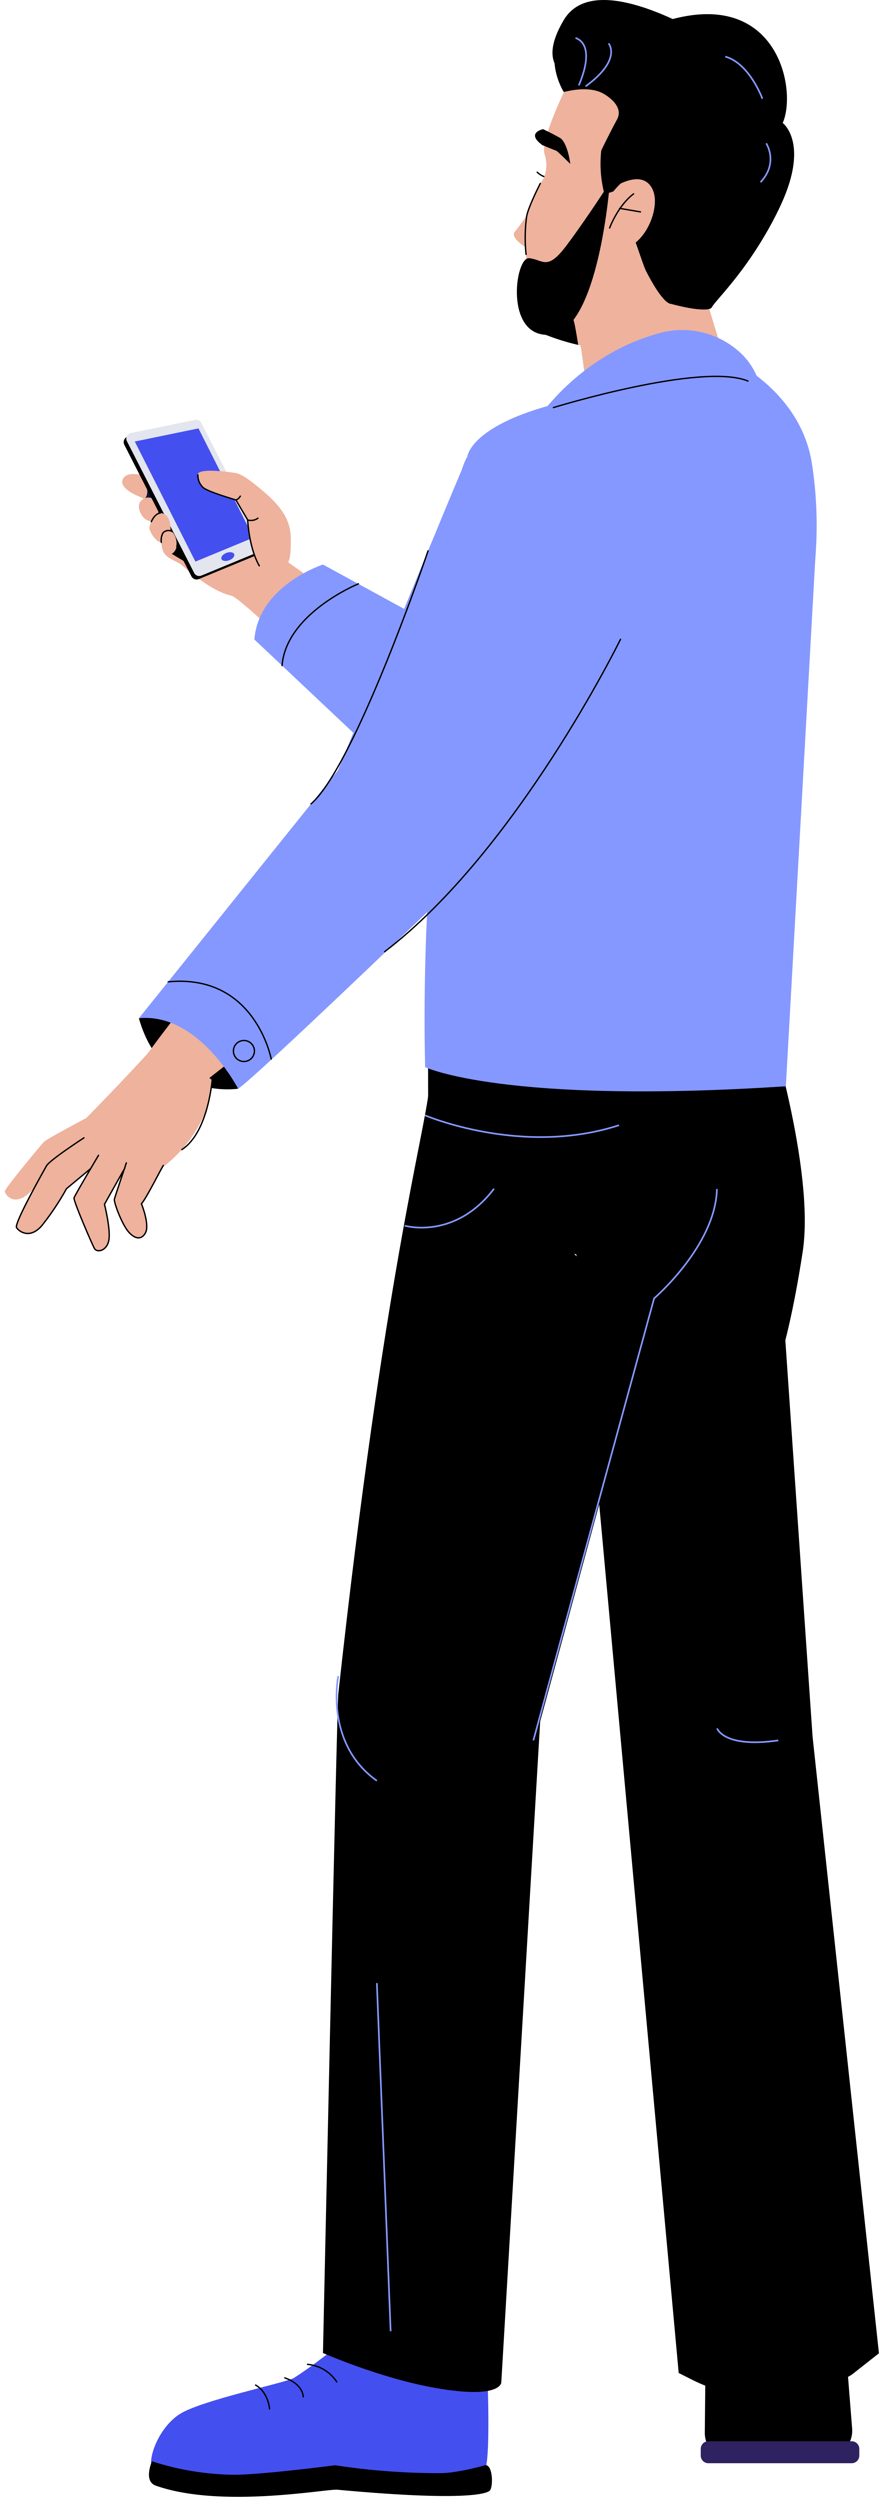 <?xml version="1.0" encoding="UTF-8"?> <svg xmlns="http://www.w3.org/2000/svg" width="138" height="391" fill="none"><path d="M27.94 87.913s5.611 5.38 9.28 5.36c3.668-.021 7.529-2.054 7.919-5.804.39-3.751-4.175-7.714-7.016-9.076-2.84-1.362-8.733-2.813-10.499.63-1.765 3.443.315 8.89.315 8.89ZM26.694 79.885l-5.257-2.375c-.753-.335-2.778-1.368-2.217-2.566.684-1.458 3.422-.89 8.897 1.239" fill="#EEB29D"></path><path d="M22.628 78.024s1.37-1.191-.848-3.847l2.443.35 1.191 3.613-1.006.685-1.78-.801Z" fill="#05173F"></path><path d="M23.024 81.131c.924 1.246 6.236.11 6.236.11l.978-2.355-6.358-.328s-2.026.958-.855 2.573Z" fill="#FF7900"></path><path d="M23.615 77.894c.331.118.615.342.808.636a4.36 4.36 0 0 1 .355 2.286s.22 1.095.685 1.047c.465-.047 1.71-.061 1.71-.061l-1.895-3.71s-.87-.068-1.663-.198Z" fill="#05173F"></path><path d="M43.388 86.463c.971 2.053 46.417 30.066 46.417 30.066l-12.19 16.494S39.795 94.696 36.27 93.17c-3.525-1.526 7.118-6.707 7.118-6.707ZM22.54 81.028c.308.308 1.294.829 1.738.199a2.403 2.403 0 0 0 .343-2.327 1.472 1.472 0 0 0-2.437-.684c-.951.773-.185 2.306.356 2.812Z" fill="#EEB29D"></path><path d="m40.251 86.784-9.143 3.778a.917.917 0 0 1-1.157-.424L19.452 69.564a.903.903 0 0 1 .623-1.3l10.02-2.053a.904.904 0 0 1 .992.472l9.623 18.87a.91.91 0 0 1-.459 1.231Z" fill="#000"></path><path d="m40.663 86.237-9.143 3.778a.89.89 0 0 1-1.15-.424L19.864 69.017a.904.904 0 0 1 .623-1.294l10.027-2.053a.904.904 0 0 1 .985.472l9.623 18.856a.896.896 0 0 1-.459 1.239Z" fill="#E3E5EF"></path><path d="m21.089 69.051 9.965-2.053 8.61 17.076-9.089 3.757-9.486-18.78ZM34.643 87.419c-.118-.32.233-.744.786-.95.553-.206 1.097-.114 1.216.205.118.319-.234.744-.786.95-.553.205-1.097.113-1.216-.205Z" fill="#444FEF"></path><path d="M40.334 76.121s-2.314-2.005-3.539-2.163c-.896-.116-4.442-.643-5.592-.089-.739.363.076 2.252.87 2.601a43.914 43.914 0 0 0 4.79 1.739l1.835 3.107c.03 2.12.476 4.213 1.314 6.16 1.417 3.388 3.32 2.121 3.32 2.121s1.991-.287 2.121-3.422c.13-3.134.445-5.667-5.12-10.054Z" fill="#EEB29D"></path><path d="M30.964 74.28a2.602 2.602 0 0 0 .815 1.964c.76.685 4.872 1.841 5.14 1.965l1.834 3.107s.17 4.257 1.813 7.172" stroke="#000" stroke-width=".214" stroke-linecap="round" stroke-linejoin="round"></path><path d="M36.911 78.209c.293-.12.535-.338.685-.616M38.754 81.316a1.802 1.802 0 0 0 1.602-.28" stroke="#000" stroke-width=".214" stroke-linecap="round" stroke-linejoin="round"></path><path d="M24.667 84.615a4.106 4.106 0 0 1-1.293-1.944c-.082-.61.979-2.854 2.176-2.34 1.198.513 1.143 2.107 1.136 3.524.038.194.064.39.076.588-.028.528-1.486.562-2.095.172Z" fill="#EEB29D"></path><path d="M26.474 82.938c-.78-.034-1.52.63-1.198 1.841.322 1.212.89 1.711 1.896 1.164 1.006-.548.158-2.964-.698-3.005Z" fill="#EEB29D"></path><path d="M25.216 84.47c.003.634.116 1.262.336 1.856.22.325.49.614.8.855.582.37 1.814.945 1.985 1.102.28.246-.102-1.218-.363-1.56a8.587 8.587 0 0 1-.684-1.294l-2.074-.958Z" fill="#EEB29D"></path><path d="M23.676 81.596s.493-1.259 1.41-1.368" stroke="#000" stroke-width=".214" stroke-linecap="round" stroke-linejoin="round"></path><path d="M27.625 85.142a1.588 1.588 0 0 1-.746 1.478l2.156 1.3-1.41-2.778Z" fill="#000"></path><path d="M25.242 84.827a2.382 2.382 0 0 1 .26-1.485 1.156 1.156 0 0 1 1.41-.226" stroke="#000" stroke-width=".214" stroke-linecap="round" stroke-linejoin="round"></path><path d="M76.142 368.333s.76 15.871-.26 17.904c-1.02 2.033-21.162 1.732-25.22 1.732-4.06 0-26.412-.842-26.926-2.238-.513-1.397 1.061-6.016 4.36-8.172 3.299-2.156 16.789-4.956 17.904-5.674 4.956-3.176 7.748-6.16 10.164-6.687 2.416-.527.547 2.115 8.671 3.641 8.125 1.526 11.307-.506 11.307-.506Z" fill="#444FEF"></path><path d="M50.532 88.29S40.464 91.541 39.8 100.014L72.5 130.833l15.126-22.277L50.532 88.29Z" fill="#8598FF"></path><path d="M76.012 385.518c1.143.165 1.143 3.423.637 3.977-.507.554-4.237 1.69-23.873-.123-1.642-.151-18.198 2.977-28.403-.637-1.985-.684-.595-3.812-.595-3.812a43.063 43.063 0 0 0 12.825 2.115c4.38 0 15.831-1.492 15.831-1.492a107.01 107.01 0 0 0 16.337 1.239c2.765.027 7.241-1.267 7.241-1.267Z" fill="#000"></path><path d="M44.564 371.885c2.922 1.02 2.881 2.963 2.881 2.963M39.992 373.007c1.992 1.123 2.184 3.723 2.184 3.723M48.122 369.77a6.106 6.106 0 0 1 4.566 2.738" stroke="#000" stroke-width=".214" stroke-linecap="round" stroke-linejoin="round"></path><path d="m111.945 367.888 18.732-1.15a1.684 1.684 0 0 1 1.739 1.595l.91 11.464c.171 2.142-1.259 4.003-3.114 4.045l-16.693.342c-1.793 0-3.265-1.657-3.244-3.744l.109-10.855a1.713 1.713 0 0 1 1.561-1.725" fill="#000"></path><path d="M133.258 385.231H110.83a1.194 1.194 0 0 1-1.102-.74 1.179 1.179 0 0 1-.089-.458v-1.047a1.191 1.191 0 0 1 1.191-1.191h22.428a1.191 1.191 0 0 1 1.191 1.191v1.047a1.196 1.196 0 0 1-.346.847 1.2 1.2 0 0 1-.845.351Z" fill="#2E2261"></path><path d="M119.925 158.819s7.659 24.003 5.66 36.993c-10.649 69.256-33.803.807-34.672.616-.87-.192-23.51-8.494-23.729-9.144-.219-.65-.212-25.036-.212-25.036l52.953-3.429Z" fill="#000"></path><path d="m100.986 208.747-16.467 60.462-6.084 103.388s0 2.669-10.266.869c-8.713-1.526-17.638-5.475-17.638-5.475s2.183-101.068 2.396-103.046c7.145-65.239 13.558-87.824 14.208-94.682" fill="#000"></path><path d="m120.979 182.014 6.16 89.604 10.382 96.42-4.298 3.381a26.225 26.225 0 0 1-24.899.774l-2.135-1.075-16.748-182.972" fill="#000"></path><path d="m90.948 54.637 2.196 16.235 23.647-4.45s-4.88-14.372-6.433-20.388c-.083-.328-1.41-3.668-2.56-6.646a9.97 9.97 0 0 0-5.279-5.529 9.958 9.958 0 0 0-7.643-.158l-.253.103c-8.254 3.387-3.675 20.833-3.675 20.833Z" fill="#EEB29D"></path><path d="m127.748 84.088-4.791 85.798c-44.104 2.888-56.437-2.991-56.437-2.991s-.636-20.471 1.472-38.772c1.184-10.335 2.628-41.475 2.628-41.475" fill="#8598FF"></path><path d="m70.969 96.537 56.409-7.343a62.84 62.84 0 0 0-.342-16.693c-1.916-12.245-14.373-17.11-14.373-17.11s-9.677 3.1-27.342 8.212c-11.82 3.422-12.197 7.803-12.197 7.803s-3.654 5.386-2.155 25.131Z" fill="#8598FF"></path><path d="M82.18 68.442s6.475-12.32 20.882-16.31a13.41 13.41 0 0 1 12.395 2.697 10.588 10.588 0 0 1 3.299 4.969" fill="#8598FF"></path><path d="M86.593 63.74s23.181-7.132 30.436-4.148" stroke="#000" stroke-width=".214" stroke-linecap="round" stroke-linejoin="round"></path><path d="M93 85.155s-1.369-6.2-7.638-12.655a12.183 12.183 0 0 0-9.931-3.908" stroke="url(#a)" stroke-width=".261" stroke-miterlimit="10"></path><path d="M94.266 45.172s.952 3.538-.089 5.763" stroke="#05173F" stroke-width=".266" stroke-linecap="round" stroke-linejoin="round"></path><path d="M85.055 29.806c0 .055-2.738 3.977-2.738 4.025a30.208 30.208 0 0 1-1.759 2.402c-.643.787.842 1.89 1.67 2.423l1.56.835" fill="#EEB29D"></path><path d="M108.229 20.91a8.392 8.392 0 0 0-1.619-7.457 8.377 8.377 0 0 0-6.99-3.056c-3.902.232-7.707.52-9.46.8-.76.117-1.895 3.156-1.964 3.3-1.232 2.634-3.47 7.808-2.998 9.581a5.208 5.208 0 0 1-.273 4.107v-.062a28.132 28.132 0 0 0-2.533 5.55c0 .055-.089.09-.102.151a13.217 13.217 0 0 0 0 4.894c.054 2.45.465 8.158 1.369 11.176 0 0 .568 2.054.876 2.136.308.082 6.803 2.86 8.5 1.848 2.998-1.807 8.521-7.7 8.521-7.7l6.673-25.269Z" fill="#EEB29D"></path><path d="M117.221 9.945S94.053-6.803 88.188 3.169C77.79 20.848 117.22 9.945 117.22 9.945Z" fill="#000"></path><path d="M84.054 26.932c.445.435 1.01.728 1.622.842" stroke="#000" stroke-width=".214" stroke-linecap="round" stroke-linejoin="round"></path><path d="M86.423 51.728c-.28-.095-2.902-6.98-3.32-10.423v-.13a5.783 5.783 0 0 1 0-.883l-.075-.048c-.157-1.56-.246-3.504-.287-4.928v-.11c.472-3.421 3.6-6.501 3.6-6.501v.061c.585-1.58.624-3.31.11-4.914-.473-1.766 1.765-6.933 2.997-9.582l.712-3.073c-.76.117-1.896 3.155-1.964 3.3-1.232 2.634-3.47 7.808-2.998 9.581a5.21 5.21 0 0 1-.274 4.107v-.062a28.129 28.129 0 0 0-2.532 5.55c0 .055-.089.09-.103.151a10.826 10.826 0 0 0 0 4.894c.055 2.45.466 8.158 1.37 11.176 0 0 .567 2.053.875 2.136.144.048 1.636.684 3.354 1.225-.856-.733-1.335-1.485-1.465-1.527Z" fill="#EEB29D"></path><path d="M95.416 28.547s-3.826 5.941-6.844 9.931c-3.018 3.99-3.6 2.088-5.804 1.903-2.204-.185-3.901 12.545 3.354 11.97 7.597-.609 9.294-23.804 9.294-23.804Z" fill="#000"></path><path d="M84.541 28.684s-1.814 3.511-2.135 5.113a24.895 24.895 0 0 0-.096 5.988" stroke="#000" stroke-width=".214" stroke-linecap="round" stroke-linejoin="round"></path><path d="M88.202 14.373s-3.12-4.907-.225-9.24c0 0-5.839 6.099 14.591-1.307 18.918-6.857 22.264 10.068 19.896 15.407 0 0 4.182 3.073-.246 12.71C117.79 41.578 111.493 46.93 111 48.004c-.492 1.075-5.988-.486-5.988-.486s-1.102.384-3.929-5.126c-.472-.91-2.101-6.16-2.676-7.11-4.51-7.653-1.177-5.75-1.177-5.75l-2.649.856a18.773 18.773 0 0 1-.506-6.845c0-.04 1.32-2.737 2.464-4.852 1.245-2.286-2.136-4.038-2.232-4.107-2.553-1.314-6.064-.13-6.105-.212Z" fill="#000"></path><path d="M122.197 31.942c-4.421 9.643-10.321 15.057-10.814 16.104-.492 1.047-6.392-.527-6.392-.527" fill="#000"></path><path d="M95.217 6.783s2.19 2.498-3.6 6.728M90.045 5.934c2.053.74 2.183 3.511.52 7.412" stroke="#8598FF" stroke-width=".261" stroke-miterlimit="10"></path><path d="M88.929 49.696a12.038 12.038 0 0 1-4.161 2.416c1.845.769 3.752 1.38 5.7 1.827-.697-4.284-.807-4.86-1.54-4.243ZM37.255 170.263S25.38 172.2 21.732 159.244c0 0 15.906-3.532 15.523 11.019ZM84.869 22.702s2.053.842 2.183.876c.13.035 2.176 2.053 2.176 2.053s-.342-2.915-1.43-3.942c-.24-.219-2.813-1.492-2.813-1.492s-2.792.562-.116 2.505Z" fill="#000"></path><path d="M119.289 15.448s-1.998-5.524-5.817-6.598M119.883 22.415s1.985 3.005-.89 6.085" stroke="#8598FF" stroke-width=".261" stroke-miterlimit="10"></path><path d="M68.608 137.568c-4.935 7.857-29.102 25.597-36.822 31.791-7.72 6.194-13.14 6.523-13.059 2.738.082-3.785 27.377-36.452 34.625-43.454 15.167-14.729 19.89 1.547 15.256 8.925Z" fill="#EEB29D"></path><path d="M24.927 162.734c-3.066 3.504-10.41 11.142-12.203 12.888-1.793 1.745-.814 4.975 2.389 6.81 3.203 1.834 5.557 3.497 9.91.424s8.008-8.514 8.213-13.901" fill="#EEB29D"></path><path d="M25.55 182.267c-.533.883-2.737 5.284-3.421 5.989 0 0 1.368 3.34.595 4.62-.773 1.28-1.889.616-2.614-.219-1.04-1.198-2.327-4.641-2.211-5.113.116-.472 1.868-5.674 1.868-5.674" fill="#EEB29D"></path><path d="M25.55 182.267c-.533.883-2.737 5.284-3.421 5.989 0 0 1.368 3.34.595 4.62-.773 1.28-1.889.616-2.614-.219-1.04-1.198-2.327-4.641-2.211-5.113.116-.472 1.868-5.674 1.868-5.674" stroke="#000" stroke-width=".214" stroke-linecap="round" stroke-linejoin="round"></path><path d="M13.465 174.875s-6.249 3.299-6.646 3.751c-.397.452-6.119 7.269-6.07 7.713.047.445 1.368 2.403 3.736.308a43.718 43.718 0 0 0 4.73-5.16l4.14-2.17" fill="#EEB29D"></path><path d="M13.134 177.949s-5.352 3.476-5.858 4.38c-.507.903-5.099 9.027-4.688 9.664.41.636 2.094 1.827 3.942-.294a41.322 41.322 0 0 0 3.874-5.797l5.352-4.449" fill="#EEB29D"></path><path d="M13.134 177.949s-5.352 3.476-5.858 4.38c-.507.903-5.099 9.027-4.688 9.664.41.636 2.094 1.827 3.942-.294a41.322 41.322 0 0 0 3.874-5.797l5.352-4.449" stroke="#000" stroke-width=".214" stroke-linecap="round" stroke-linejoin="round"></path><path d="M15.41 180.686s-3.697 6.228-3.827 6.653c-.13.424 2.8 7.22 3.196 7.919.397.698 1.944.396 2.252-1.301.308-1.697-.684-5.619-.684-5.619l3.182-5.66" fill="#EEB29D"></path><path d="M79.469 65.8s-4.312 2.053-6.324 5.64c-.808 1.45-20.629 49.907-20.629 49.907s-.11 20.259 18.815 16.988l27.377-49.997s3.086-10.266-7.85-17.85c-8.775-6.05-11.39-4.688-11.39-4.688Z" fill="#8598FF"></path><path d="M15.41 180.686s-3.697 6.228-3.827 6.653c-.13.424 2.8 7.22 3.196 7.919.397.698 1.944.396 2.252-1.301.308-1.697-.684-5.619-.684-5.619l3.182-5.66M33.244 168.421s-.527 8.604-4.79 11.369" stroke="#000" stroke-width=".214" stroke-linecap="round" stroke-linejoin="round"></path><path d="m83.452 272.186 18.89-69.126s9.623-8.254 9.828-17.111M66.485 174.424s15.153 6.495 30.36 1.553M52.928 262.132s-2.217 10.499 6.037 16.371M112.197 270.304s1.02 3.121 9.582 1.882M58.965 310.137l2.156 54.452M63.31 191.685s7.823 2.313 13.983-5.777" stroke="#8598FF" stroke-width=".261" stroke-miterlimit="10"></path><path d="M95.526 30.498a15.146 15.146 0 0 1 1.575-1.793c.958-.445 3.866-1.69 5.051 1.02 1.368 3.155-1.876 10.423-6.715 9.191" fill="#EEB29D"></path><path d="M95.382 35.651c1.547-3.86 3.75-5.331 3.75-5.331M96.956 32.585l3.251.555" stroke="#000" stroke-width=".214" stroke-linecap="round" stroke-linejoin="round"></path><path d="M71.332 138.335s-31.73 30.559-34.077 31.928c0 0-6.16-11.937-15.523-11.02l31.135-38.751s16.57-2.197 18.479 17.843" fill="#8598FF"></path><path d="M97.086 99.98s-16.173 33.043-36.904 48.86M42.435 165.629s-2.504-13.394-16.124-12.08" stroke="#000" stroke-width=".214" stroke-linecap="round" stroke-linejoin="round"></path><path d="M38.164 166.012a1.642 1.642 0 1 1 0-3.285 1.642 1.642 0 0 1 0 3.285ZM66.973 86.154s-11.423 33.619-18.315 39.573M56.076 91.308s-11.286 4.586-11.943 12.785" stroke="#000" stroke-width=".214" stroke-linecap="round" stroke-linejoin="round"></path><defs><linearGradient id="a" x1="76.224" y1="61.383" x2="96.192" y2="64.207" gradientUnits="userSpaceOnUse"><stop stop-color="#697DFF"></stop><stop offset="1" stop-color="#00CCDB"></stop></linearGradient></defs></svg> 